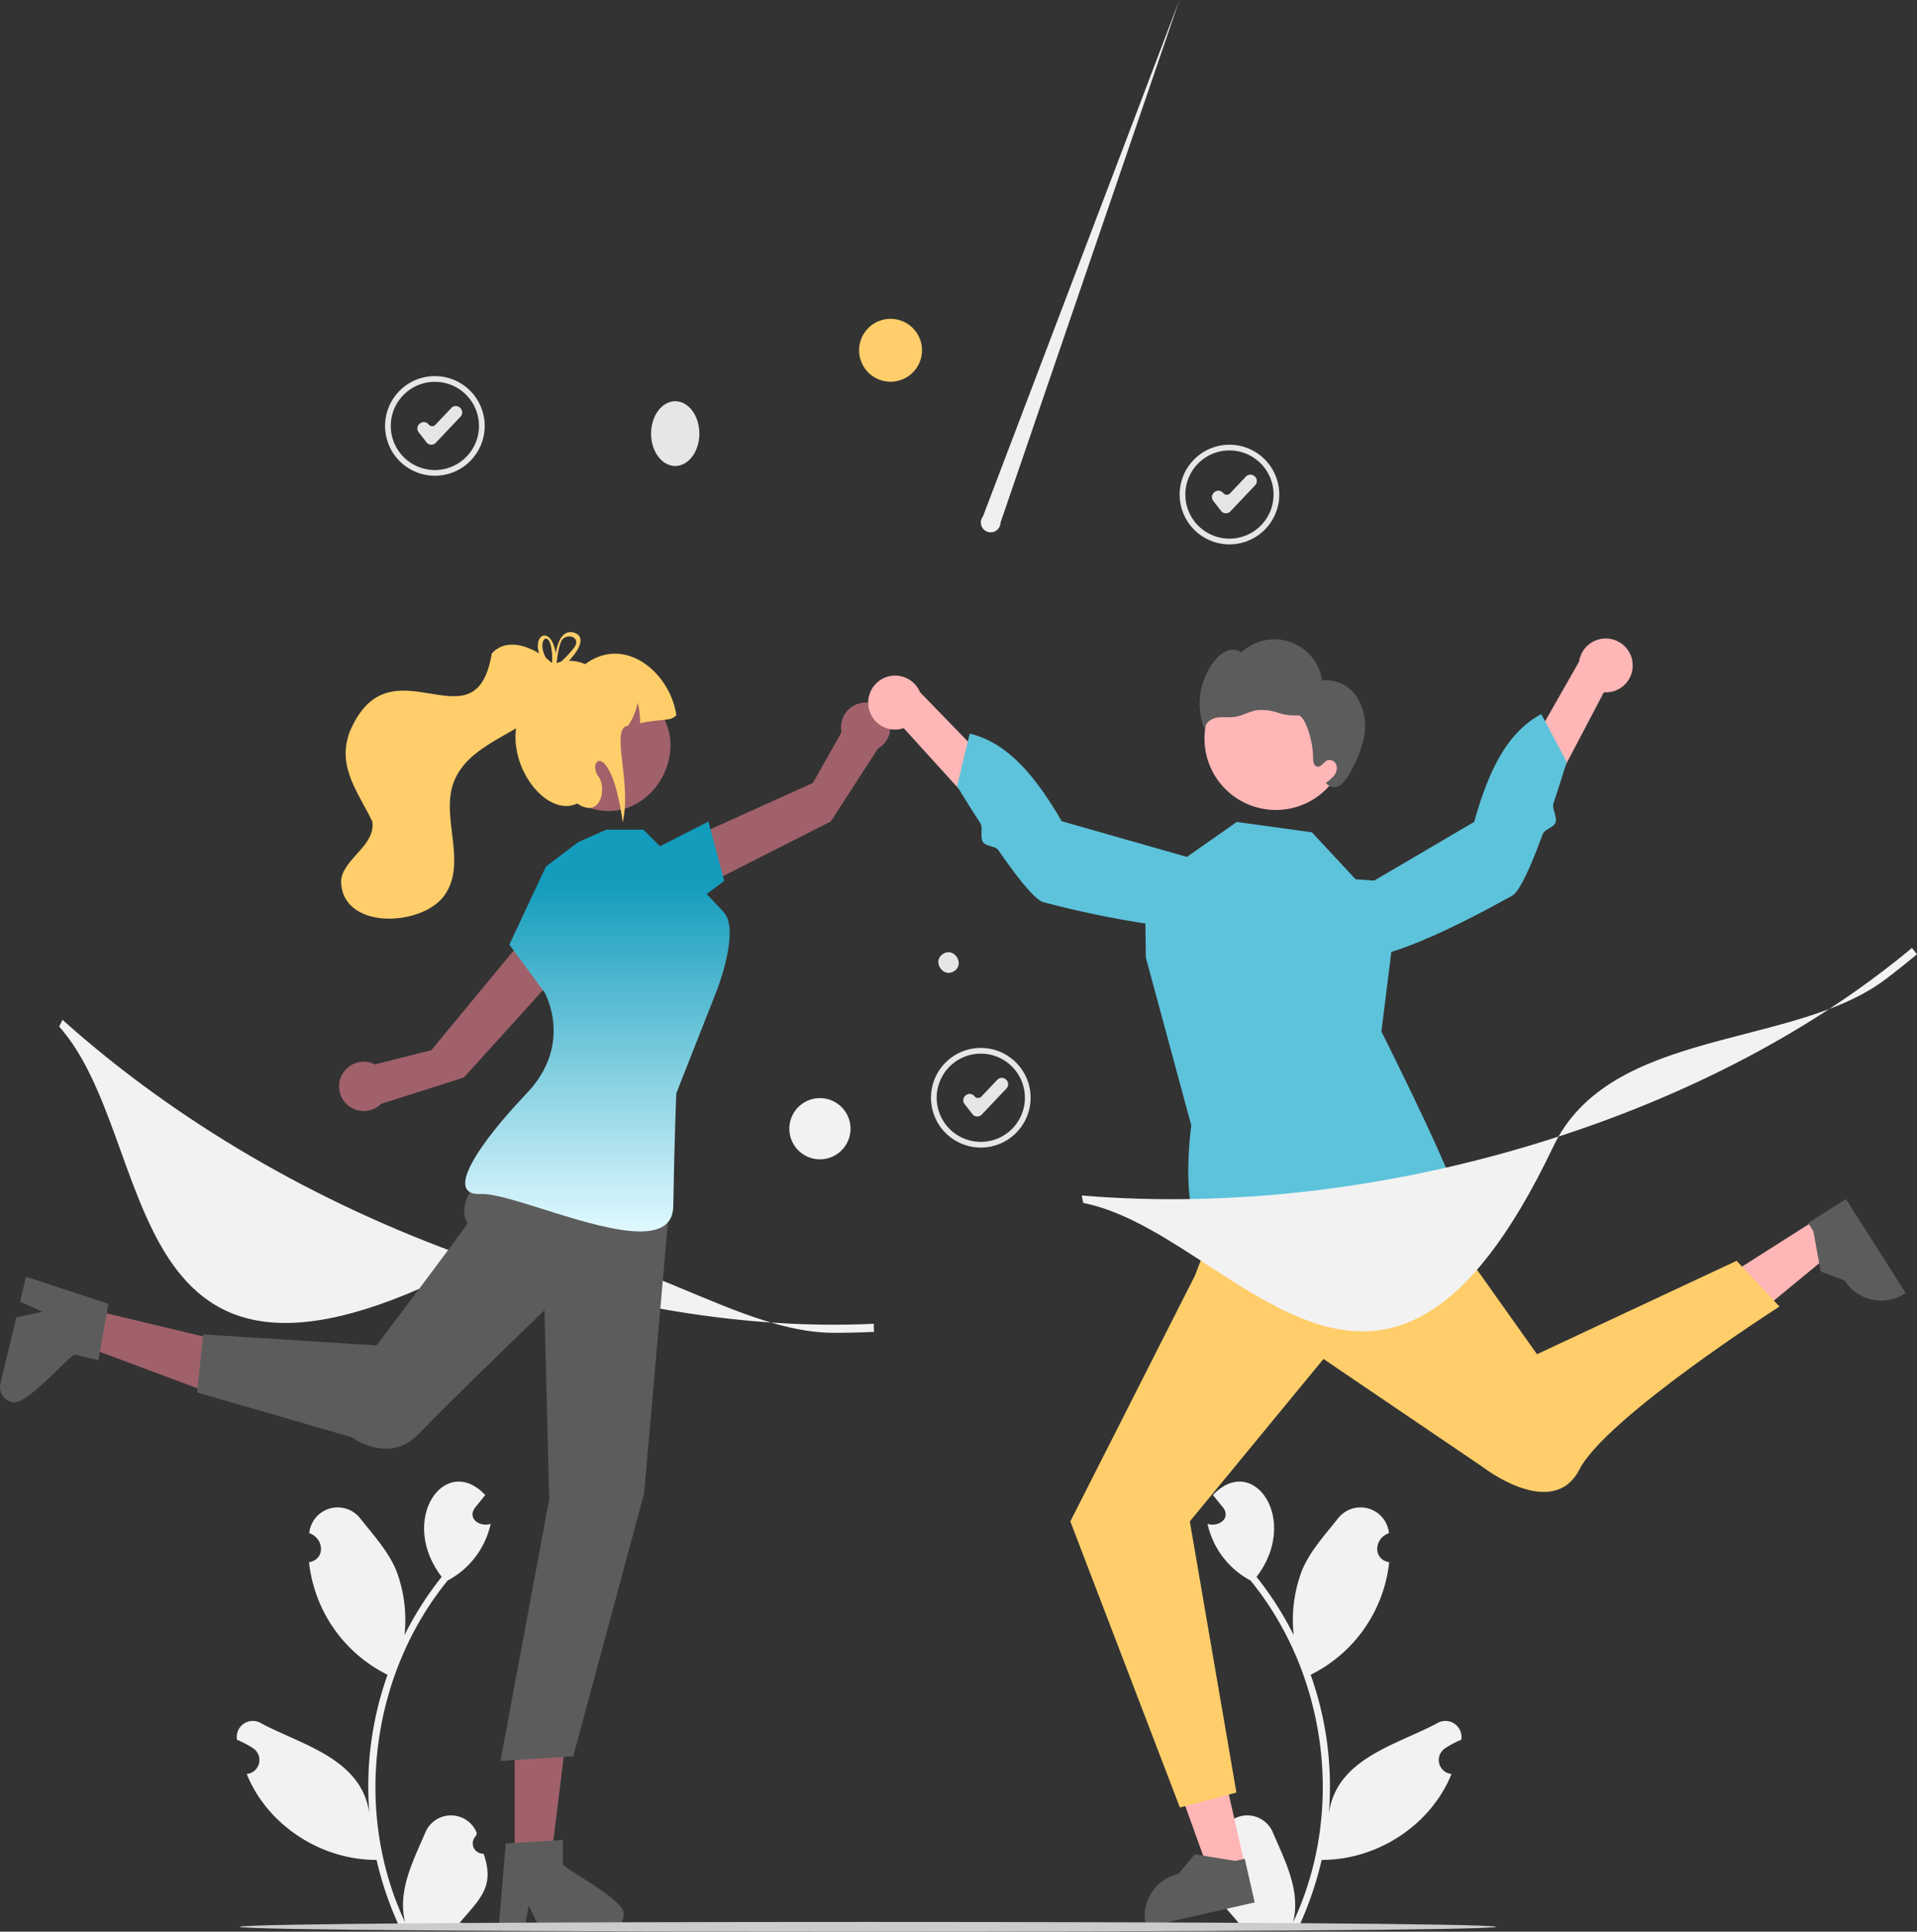 <svg id="グループ_393" data-name="グループ 393" xmlns="http://www.w3.org/2000/svg" xmlns:xlink="http://www.w3.org/1999/xlink" width="366.168" height="368.895" viewBox="0 0 366.168 368.895">
  <rect x="0" y="0" width="366.168" height="368.895" fill="#333333" stroke="none"/>
  <defs>
    <linearGradient id="linear-gradient" x1="0.5" y1="0.147" x2="0.5" y2="1" gradientUnits="objectBoundingBox">
      <stop offset="0" stop-color="#139cbc"/>
      <stop offset="1" stop-color="#e0f9ff"/>
    </linearGradient>
  </defs>
  <path id="パス_2028" data-name="パス 2028" d="M129.966,589.315a1.973,1.973,0,0,1-1.43-3.419l.135-.537a5.3,5.3,0,0,0-9.825-.093c-2.338,5.472-5.363,11.137-3.859,17.164-9.939-21.065-6.56-47.269,8.13-65.283a16.171,16.171,0,0,0,8.208-10.824c-2.01.681-4.515-.954-3-3.07.655-.809,1.316-1.612,1.971-2.421-7.633-8.129-16.728,4.647-8.326,15.619a63.224,63.224,0,0,0-7.1,11.111,26.588,26.588,0,0,0-1.588-12.351c-1.519-3.666-4.368-6.753-6.876-9.923a5.459,5.459,0,0,0-9.736,2.82c2.814.925,3.18,4.991-.039,5.547a27.225,27.225,0,0,0,15,21.492,63.494,63.494,0,0,0-3.47,26.539c-1.448-10.509-12.729-13.06-20.614-17.237a3.071,3.071,0,0,0-4.684,3.111,17.741,17.741,0,0,1,3.11,1.641,2.681,2.681,0,0,1-1.246,4.894c3.974,9.837,14.25,16.443,24.8,16.405a65.248,65.248,0,0,0,4.384,12.8h15.664c.056-.174.107-.354.157-.527a17.8,17.8,0,0,1-4.334-.258c3.836-4.542,6.8-6.859,4.57-13.2Z" transform="translate(-37.602 -235.32)" fill="#f2f2f2"/>
  <path id="パス_2092" data-name="パス 2092" d="M423.845,589.315a1.973,1.973,0,0,0,1.43-3.419l-.135-.537a5.3,5.3,0,0,1,9.825-.093c2.338,5.472,5.364,11.137,3.859,17.164,9.939-21.065,6.559-47.269-8.13-65.283a16.171,16.171,0,0,1-8.208-10.824c2.01.681,4.515-.954,3-3.07-.655-.809-1.316-1.612-1.971-2.421,7.633-8.129,16.728,4.647,8.326,15.619a63.253,63.253,0,0,1,7.1,11.111,26.588,26.588,0,0,1,1.588-12.351c1.519-3.666,4.368-6.753,6.876-9.923a5.459,5.459,0,0,1,9.737,2.82c-2.815.925-3.181,4.991.039,5.547a27.227,27.227,0,0,1-15,21.492,63.494,63.494,0,0,1,3.47,26.539c1.448-10.509,12.729-13.06,20.614-17.237a3.072,3.072,0,0,1,4.684,3.111,17.716,17.716,0,0,0-3.109,1.641,2.681,2.681,0,0,0,1.245,4.894c-3.975,9.837-14.25,16.443-24.8,16.405a65.249,65.249,0,0,1-4.384,12.8H424.238c-.056-.174-.107-.354-.157-.527a17.8,17.8,0,0,0,4.334-.258c-3.836-4.542-6.8-6.859-4.57-13.2Z" transform="translate(-191.832 -235.32)" fill="#f2f2f2"/>
  <path id="パス_2093" data-name="パス 2093" d="M422.411,631.031l-6.746,1.534-9.13-25.289,9.956-2.265Z" transform="translate(-184.59 -274.709)" fill="#ffb6b6"/>
  <path id="パス_2094" data-name="パス 2094" d="M421.507,657.818l-20.744,4.72-.06-.262a8.281,8.281,0,0,1,6.237-9.912h0l3.135-3.737,7.724,1.266,1.811-.412Z" transform="translate(-181.848 -294.514)" fill="#5c5c5c"/>
  <path id="パス_2130" data-name="パス 2130" d="M616.205,426.88l3.708,5.84-20.761,17.085-5.474-8.62Z" transform="translate(-269.563 -193.828)" fill="#ffb6b6"/>
  <path id="パス_2131" data-name="パス 2131" d="M639.857,419.416l11.4,17.959-.227.144a8.282,8.282,0,0,1-11.429-2.551h0l-4.572-1.7-1.4-7.7-1-1.568Z" transform="translate(-287.254 -190.439)" fill="#5c5c5c"/>
  <path id="パス_2029" data-name="パス 2029" d="M239.682,282.2l-1.666-9.657L263.347,261.1l5.47-9.685a4.709,4.709,0,1,1,6.955,3.126l-9,13.912Z" transform="translate(-108.072 -111.585)" fill="#a0616a"/>
  <path id="パス_2030" data-name="パス 2030" d="M180.078,628.936h6.9l3.281-26.6h-10.18Z" transform="translate(-81.766 -273.493)" fill="#a0616a"/>
  <path id="パス_2031" data-name="パス 2031" d="M186.7,648.311v-4.676l-1.813.111-7.381.437-1.708.1-1.306,15.66-.07.84h4.9l.158-.834.711-3.789,1.837,3.789.4.834h12.984a2.934,2.934,0,0,0,2.915-2.921c.548-2.559-10.25-8.093-11.625-9.556" transform="translate(-79.199 -292.247)" fill="#5c5c5c"/>
  <path id="パス_2032" data-name="パス 2032" d="M28.779,457.676l-1.608,6.707,25.105,9.394,2.373-9.9Z" transform="translate(-12.338 -207.812)" fill="#a0616a"/>
  <path id="パス_2033" data-name="パス 2033" d="M14.241,461.435l4.547,1.09.315-1.789,1.3-7.28.3-1.685L5.771,446.85l-.8-.264-1.142,4.762.774.348,3.519,1.575-4.113.9-.9.2L.078,467a2.933,2.933,0,0,0,2.16,3.516c2.361,1.13,10.259-8.08,12-9.077" transform="translate(0 -202.776)" fill="#5c5c5c"/>
  <path id="パス_2034" data-name="パス 2034" d="M162.841,332.238l-8.878-4.15-17.7,21.425-10.784,2.728a4.709,4.709,0,1,0,1.184,7.532l15.791-5.018Z" transform="translate(-53.863 -148.971)" fill="#a0616a"/>
  <path id="パス_2095" data-name="パス 2095" d="M422.239,174.589a9.514,9.514,0,1,1,9.515-9.514,9.514,9.514,0,0,1-9.515,9.514m0-17.937a8.423,8.423,0,1,0,8.423,8.423,8.423,8.423,0,0,0-8.423-8.423" transform="translate(-187.4 -70.633)" fill="#e6e6e6"/>
  <path id="パス_2096" data-name="パス 2096" d="M426.7,173.416l-.057,0a1.173,1.173,0,0,1-.87-.451l-1.5-1.927a1.174,1.174,0,0,1,.205-1.647h0l.054-.042a1.173,1.173,0,0,1,1.646.2h0a.856.856,0,0,0,1.2.149.881.881,0,0,0,.1-.086l3.043-3.213a1.175,1.175,0,0,1,1.659-.045l.05.048a1.173,1.173,0,0,1,.045,1.659h0l-4.722,4.985a1.174,1.174,0,0,1-.852.366" transform="translate(-192.531 -75.391)" fill="#e6e6e6"/>
  <path id="パス_2057" data-name="パス 2057" d="M335.239,385.589a9.514,9.514,0,1,1,9.515-9.514,9.514,9.514,0,0,1-9.515,9.514m0-17.937a8.423,8.423,0,1,0,8.423,8.423A8.423,8.423,0,0,0,335.239,367.652Z" transform="translate(-147.896 -166.439)" fill="#e6e6e6"/>
  <path id="パス_2058" data-name="パス 2058" d="M339.7,384.416l-.057,0a1.173,1.173,0,0,1-.87-.451l-1.5-1.927a1.174,1.174,0,0,1,.205-1.647h0l.054-.042a1.173,1.173,0,0,1,1.646.2h0a.856.856,0,0,0,1.2.149.886.886,0,0,0,.1-.086l3.043-3.213a1.175,1.175,0,0,1,1.659-.045l.05.048a1.173,1.173,0,0,1,.045,1.659h0l-4.722,4.985a1.174,1.174,0,0,1-.852.366" transform="translate(-153.029 -171.197)" fill="#e6e6e6"/>
  <path id="パス_2035" data-name="パス 2035" d="M144.239,150.589a9.514,9.514,0,1,1,9.515-9.514,9.514,9.514,0,0,1-9.515,9.514m0-17.937a8.423,8.423,0,1,0,8.423,8.423A8.423,8.423,0,0,0,144.239,132.652Z" transform="translate(-61.172 -59.736)" fill="#e6e6e6"/>
  <path id="パス_2036" data-name="パス 2036" d="M148.7,149.416l-.057,0a1.173,1.173,0,0,1-.87-.451l-1.5-1.927a1.174,1.174,0,0,1,.205-1.647h0l.054-.042a1.173,1.173,0,0,1,1.646.2h0a.856.856,0,0,0,1.2.149.885.885,0,0,0,.095-.086l3.043-3.213a1.175,1.175,0,0,1,1.659-.045l.05.048a1.173,1.173,0,0,1,.045,1.659h0l-4.722,4.985a1.174,1.174,0,0,1-.852.366" transform="translate(-66.305 -64.493)" fill="#e6e6e6"/>
  <path id="パス_2037" data-name="パス 2037" d="M168.638,416.5c-22.063,0-47.419-24.483-69.853-12.851C30.862,438.872,40.212,379.936,20.7,358.017l.641-1.285c21.531,19.306,48.414,35.014,77.741,45.425,26.5,9.409,53.205,13.769,77.21,12.618l.041,1.544q-3.8.183-7.693.183" transform="translate(-9.398 -161.977)" fill="#f2f2f2"/>
  <path id="パス_2038" data-name="パス 2038" d="M232.407,140.349c2.547,0,4.612,2.768,4.612,6.184s-2.065,6.184-4.612,6.184-4.612-2.769-4.612-6.184,2.065-6.184,4.612-6.184" transform="translate(-103.432 -63.727)" fill="#e6e6e6"/>
  <path id="パス_2059" data-name="パス 2059" d="M331.308,336.7c-2.108,1.4-4.267-1.939-2.117-3.281,2.108-1.4,4.266,1.939,2.117,3.281" transform="translate(-149.066 -151.24)" fill="#e6e6e6"/>
  <path id="パス_2060" data-name="パス 2060" d="M306.585,111.53a6.005,6.005,0,1,1-6.005,6.005,6.005,6.005,0,0,1,6.005-6.005" transform="translate(-136.48 -50.642)" fill="#ffce6a"/>
  <path id="パス_2061" data-name="パス 2061" d="M346.929,99.8,381.1,0,343.578,98.61a1.879,1.879,0,1,0,3.351,1.195Z" transform="translate(-155.818 -0.001)" fill="#f0f0f0"/>
  <path id="パス_2039" data-name="パス 2039" d="M282.015,384.119a5.843,5.843,0,1,1-5.843,5.843,5.843,5.843,0,0,1,5.843-5.843" transform="translate(-125.398 -174.412)" fill="#f2f2f2"/>
  <path id="パス_2040" data-name="パス 2040" d="M131.342,398.9s-14.566,9.485-10.715,15.788c.133.217-17.4,23.372-17.4,23.372l-33.1-2.1L68.966,447.04l29.465,8.534s7.208,5.3,12.777-.539,24.117-23.7,24.117-23.7l.895,36.074L126.908,517.4l13.9-.882,13.531-50.15,4.995-56.808Z" transform="translate(-31.314 -181.125)" fill="#5c5c5c"/>
  <path id="パス_2041" data-name="パス 2041" d="M208.386,240.9c13.741,7.82,2.461,28.451-11.537,21.1-13.741-7.819-2.46-28.451,11.537-21.1" transform="translate(-86.549 -108.676)" fill="#a0616a"/>
  <path id="パス_2042" data-name="パス 2042" d="M211.079,240.385c-.963,1.252-2.974.665-6.914,1.559a16.412,16.412,0,0,0-.46-3.965,11.161,11.161,0,0,1-1.881,4.462c-3.421.379.773,10.771-.979,18.412-2.257-16.119-7-11.9-4.606-8.7,1.535,2.047.512,8.187-4.094,5.117-7.6,3.611-18.421-14.328-6.426-22.741-.214-4.547,4.846-5.266,7.962-3.867,7.562-5.633,16.2,1.585,17.4,9.722" transform="translate(-81.895 -103.826)" fill="#ffce6a"/>
  <path id="パス_2043" data-name="パス 2043" d="M148.114,227.185c-3.06,18.81-19.457-3.46-27.168,15.052-2.425,6.7,1.735,11.5,4.366,17.063.6,4.573-5.348,6.893-5.972,11.1-.173,9.65,15.4,9.06,19.748,2.972,4.472-6.374-.868-14.925,1.82-21.766,3.778-9.5,19.142-9.569,20.481-20.619-2.592-3.692-9.563-7.919-13.276-3.8" transform="translate(-54.188 -102.387)" fill="#ffce6a"/>
  <path id="パス_2044" data-name="パス 2044" d="M191.757,227.035c-.1.042-.2.084-.29.132h0c-.085.042-.169.085-.253.132-.01.005-.015.011-.026.016-.11-.105-.221-.211-.337-.316a1.221,1.221,0,0,0,.021.516l.016.063c.105.11.216.216.332.326.105-.079.205-.163.311-.242.063-.052.127-.105.195-.158.011-.137.027-.3.043-.469Zm3.171-5.857c-2.35-.538-3.108,2.534-3.335,4.014-.853-5.373-4.4-3.682-3.176-.016a8.206,8.206,0,0,0,1.807,2.908c.111.127.232.253.358.379-.142.738.574.548,1.543-.132A12.915,12.915,0,0,0,194.1,226.6C196.035,224.569,197.541,221.856,194.928,221.177ZM195,224.2a18.438,18.438,0,0,1-2.428,2.576q-.419.379-.854.727c0,.048,0,.09-.01.126a.928.928,0,0,1-.074.147c-.295.532-.627.242-.753-.2-.01-.016-.026-.032-.037-.048a7.435,7.435,0,0,1-1.091-1.443c-2.176-3.771,1.328-6.337,1.154.706a.663.663,0,0,0-.063.205,1.221,1.221,0,0,0,.021.516l.016.063c.105.11.216.216.332.326.105-.079.206-.163.311-.242.063-.052.127-.105.195-.158.011-.137.027-.3.043-.469v-.005c.137-1.412.511-3.95,1.2-4.641C194.48,221.224,196.445,222.483,195,224.2Zm-3.245,2.834c-.1.042-.2.084-.29.132h0c-.085.042-.169.085-.253.132-.011.005-.016.011-.027.016-.11-.105-.221-.211-.337-.316a1.221,1.221,0,0,0,.021.516l.016.063c.105.11.216.216.332.326.105-.079.206-.163.311-.242.063-.052.127-.105.195-.158.011-.137.027-.3.043-.469Z" transform="translate(-85.438 -100.399)" fill="#ffce6a"/>
  <path id="パス_2062" data-name="パス 2062" d="M403.368,414.633l-5.075,13.235-23.808,46.962,20.92,54.631,10.8-2.85-8.9-51.781,25.531-31.021,30.32,20.564s13.447,10.5,18.562.546S509.931,433.8,509.931,433.8l-8.189-8.735L463.624,442.9l-26.308-37.03Z" transform="translate(-170.037 -184.29)" fill="#ffce6a"/>
  <path id="パス_2097" data-name="パス 2097" d="M546.36,228a5.118,5.118,0,0,1-5.482,5.614l-19.212,36.538-5.158-7.918,19.638-34.484A5.145,5.145,0,0,1,546.36,228" transform="translate(-234.523 -101.409)" fill="#ffb6b6"/>
  <path id="パス_2063" data-name="パス 2063" d="M303.828,242.293a5.116,5.116,0,0,0,6.713,4.063l27.745,30.567,3.012-8.957-27.642-28.473a5.145,5.145,0,0,0-9.828,2.8" transform="translate(-137.926 -107.308)" fill="#ffb6b6"/>
  <path id="パス_2098" data-name="パス 2098" d="M435.052,233.377a13.635,13.635,0,1,1-13.635,13.635,13.635,13.635,0,0,1,13.635-13.635" transform="translate(-191.348 -105.967)" fill="#ffb6b6"/>
  <path id="パス_2099" data-name="パス 2099" d="M449.848,234.775a7.03,7.03,0,0,0-6.735-3.282,9.2,9.2,0,0,0-15.411-5.365,2.86,2.86,0,0,0-2.8-.28,5.893,5.893,0,0,0-2.272,1.824,13.235,13.235,0,0,0-1.852,13.465c-.319-1.16.842-2.25,2.017-2.51s2.4-.014,3.6-.183c1.526-.217,2.9-1.1,4.425-1.3a10.082,10.082,0,0,1,3.828.492,10.376,10.376,0,0,0,3.827.514c1.286-.153,2.943,4.721,2.92,8.154,0,.65.13,1.486.766,1.624.783.17,1.237-.911,1.982-1.2a1.378,1.378,0,0,1,1.691.9,2.247,2.247,0,0,1-.429,2.013,6.632,6.632,0,0,1-1.611,1.4l.307.255a1.826,1.826,0,0,0,2.3.287,4.974,4.974,0,0,0,1.655-1.885,22.174,22.174,0,0,0,3.036-7.275,10.594,10.594,0,0,0-1.247-7.637" transform="translate(-190.578 -101.537)" fill="#5c5c5c"/>
  <path id="パス_2045" data-name="パス 2045" d="M323.834,673.223c-.419,1.241-239.582,1.241-240.034,0,.418-1.244,239.582-1.244,240.034,0" transform="translate(-38.051 -305.259)" fill="#ccc"/>
  <path id="合体_71" data-name="合体 71" d="M17.027,74.7c-5.94-1.85-11.409-3.7-14.015-3.57-7.235.363-.294-9.761,8.745-19.239S15.15,32.622,15.15,32.622L8.436,23.5,15.417,8.6l6.126-4.642,5.422-2.414h7.065l3.176,3.177L46.458,0l3.02,11.338-3.358,2.489c1.078,1.137,2.221,2.354,3.253,3.471,3.213,3.48-1.364,15.1-1.364,15.1L40.326,51.887s-.391,9.362-.583,21.572c-.056,3.561-2.587,4.815-6.325,4.815C28.954,78.274,22.77,76.485,17.027,74.7Z" transform="translate(88.859 156.892)" stroke="rgba(0,0,0,0)" stroke-miterlimit="10" stroke-width="1" fill="url(#linear-gradient)"/>
  <path id="合体_73" data-name="合体 73" d="M44.738,78.547,36.058,46.483l-.085-6.5A187.628,187.628,0,0,1,16.5,35.905c-1.147-.275-3.193-2.551-5.464-5.548C10.021,29.013,8.956,27.523,7.908,26c-.608-.879-2.38-.7-2.964-1.58s.025-2.8-.51-3.621C1.894,16.888,0,13.75,0,13.75L2.415,3.717c7.465,1.774,12.809,8.55,17.563,16.72L43.9,27.259l9.535-6.675,14.331,1.971,8.355,8.977,3.567.249,19.079-11.2c2.558-9.1,6.037-17,12.82-20.583l4.85,9.11s-1.05,3.511-2.53,7.938c-.312.932.757,2.642.413,3.632s-2.106,1.269-2.474,2.272c-.634,1.734-1.292,3.443-1.943,5-1.449,3.469-2.861,6.185-3.9,6.738C103.552,36,91.846,42.661,82.948,45.4l-1.9,15.213S95.388,89.109,95.625,93.061s-5.151.962-6.163,5.14-17,.189-20.764-.748-8.8,3.667-18.031,3.9l-.137,0C41.465,101.352,44.738,78.547,44.738,78.547Z" transform="translate(182.813 136.381)" fill="#5dc3db" stroke="rgba(0,0,0,0)" stroke-miterlimit="10" stroke-width="1"/>
  <path id="パス_2076" data-name="パス 2076" d="M532,337.572c-17.588,13.321-52.583,9.112-63.443,31.931-32.881,69.086-61.011,16.459-89.8,10.768l-.265-1.411c28.82,2.39,59.734-1.318,89.4-10.727,26.808-8.5,50.726-21.147,69.167-36.557l.965,1.207q-2.921,2.442-6.022,4.79" transform="translate(-171.857 -150.554)" fill="#f2f2f2"/>
</svg>
